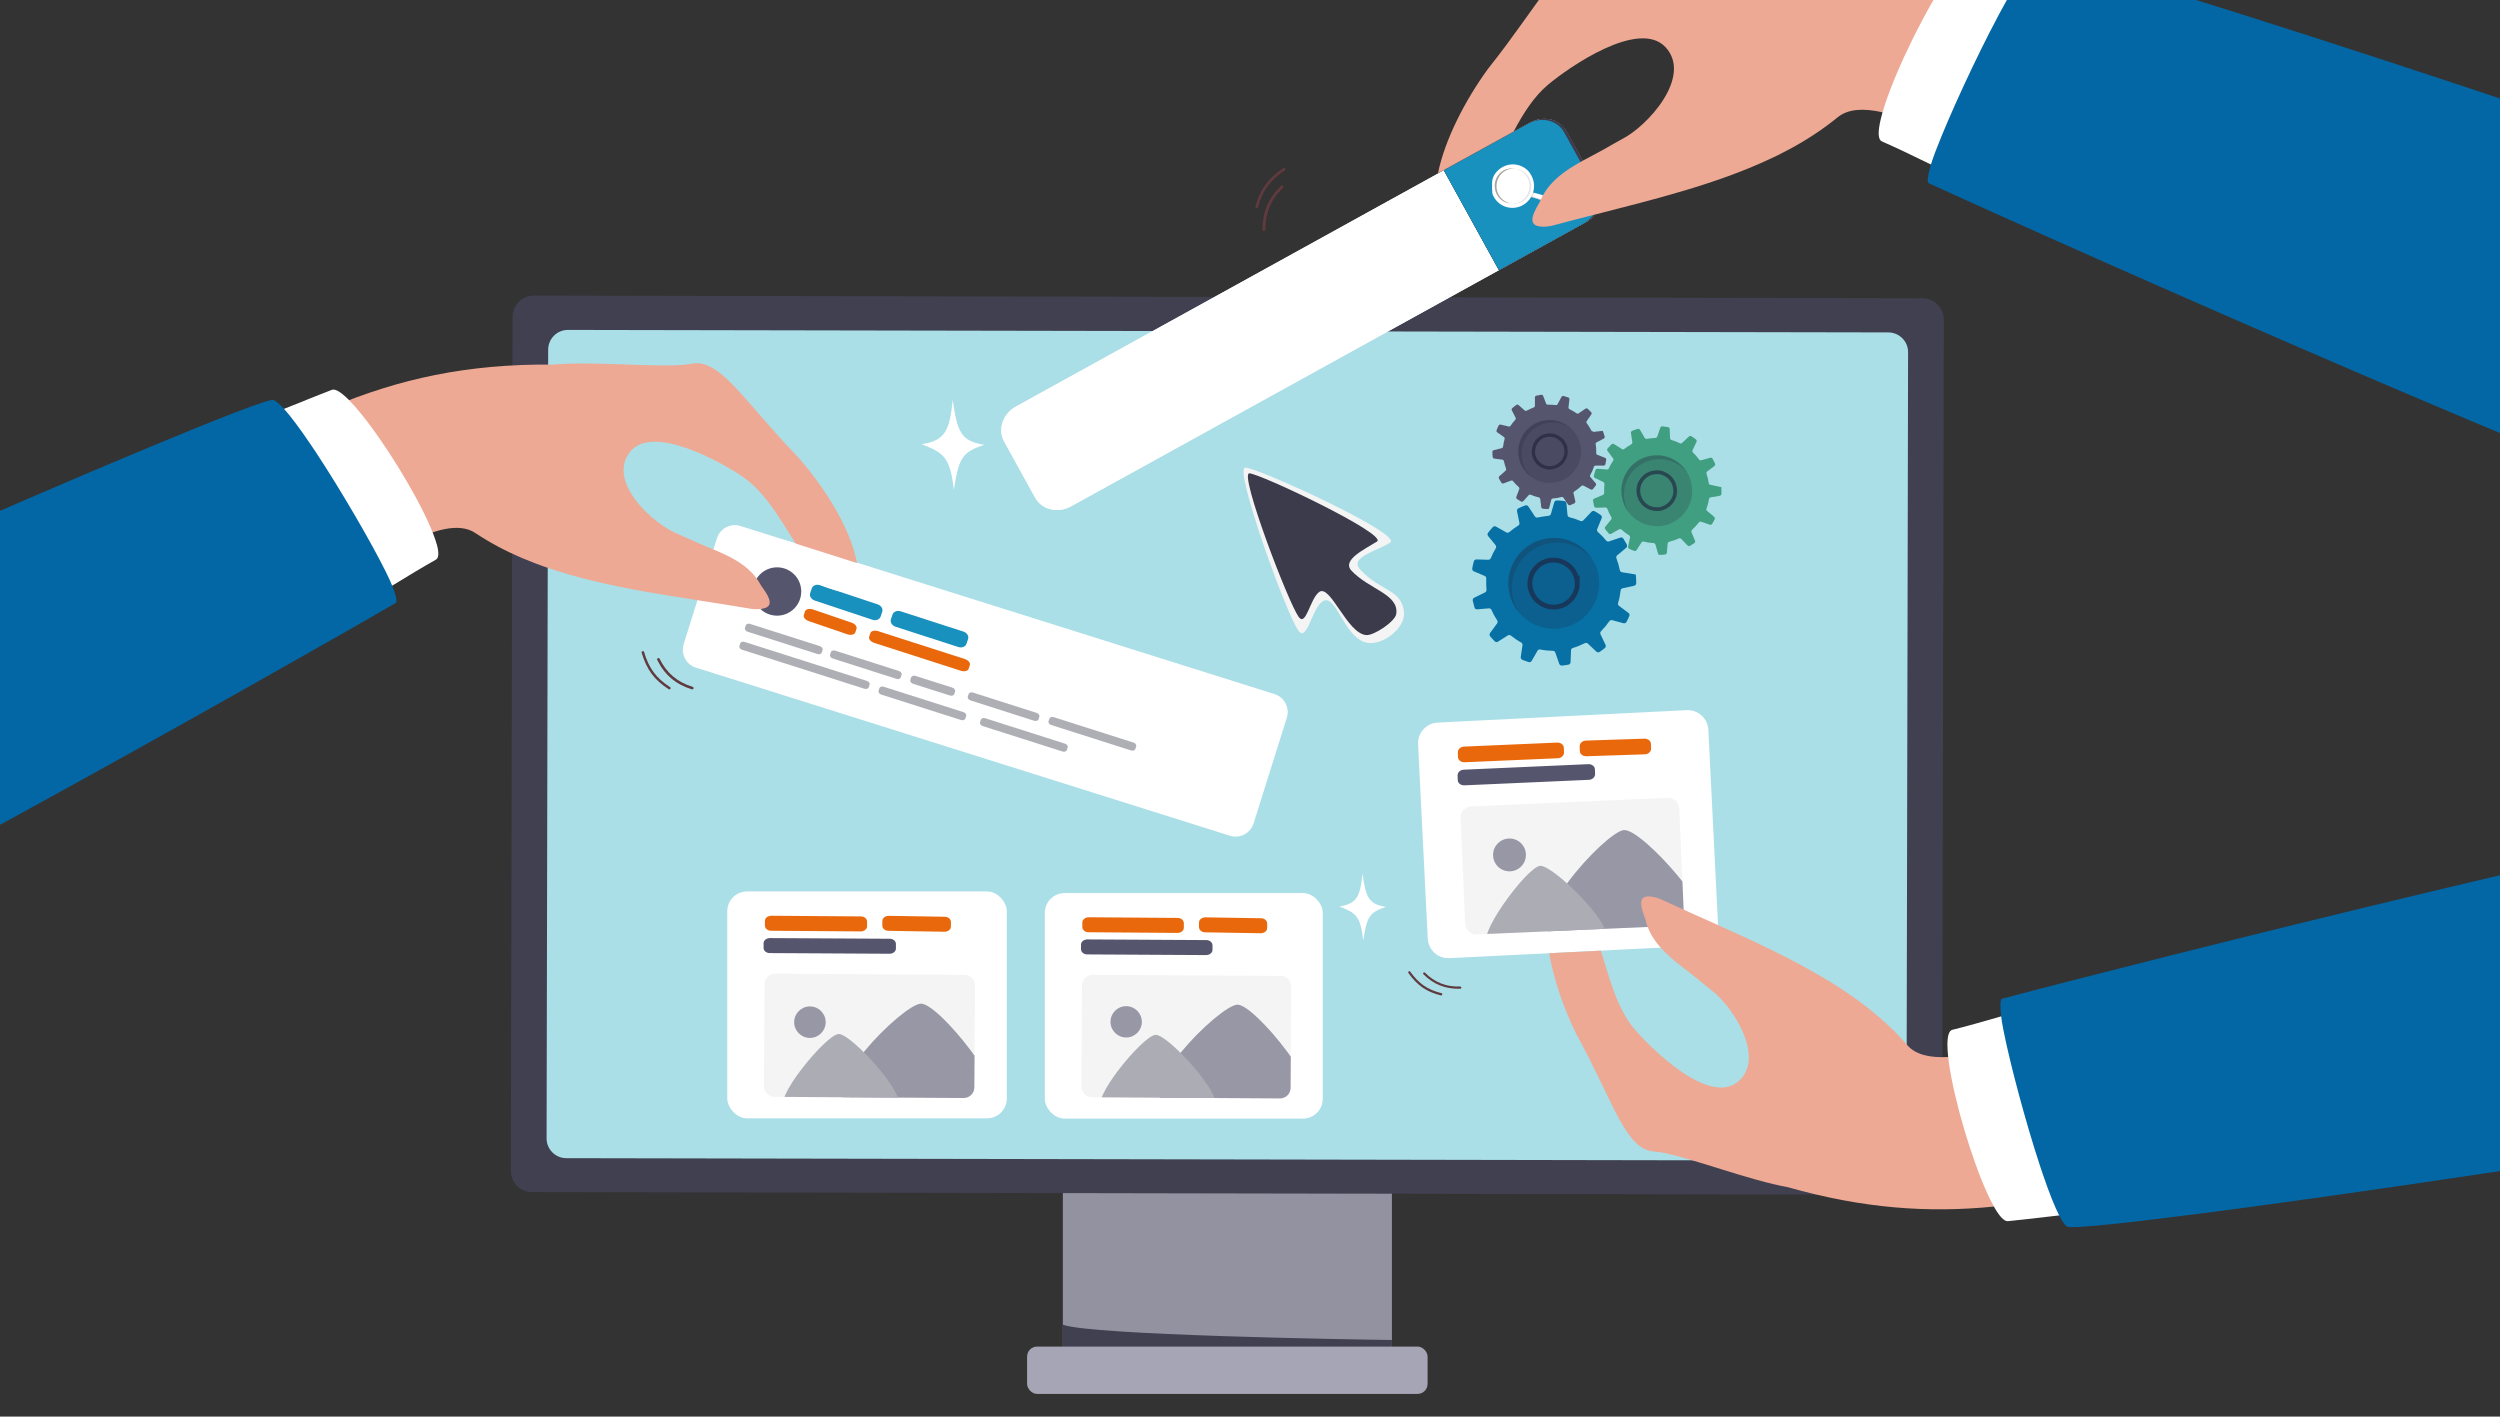 <?xml version="1.0" encoding="UTF-8"?>
<svg id="Layer_1" xmlns="http://www.w3.org/2000/svg" xmlns:xlink="http://www.w3.org/1999/xlink" version="1.1" viewBox="0 0 3000 1699.9">
  <rect x="0" y="0" width="3000" height="1699.9" fill="#333333" stroke="none"/>
  <!-- Generator: Adobe Illustrator 29.1.0, SVG Export Plug-In . SVG Version: 2.1.0 Build 142)  -->
  <defs>
    <style>
      .st0, .st1, .st2, .st3 {
        fill: none;
      }

      .st4 {
        fill: #55556d;
      }

      .st5 {
        fill: #acacb5;
      }

      .st1 {
        stroke-width: 4.5px;
      }

      .st1, .st2, .st3 {
        opacity: .6;
        stroke: #1f1f39;
        stroke-miterlimit: 10;
      }

      .st1, .st2, .st3, .st6, .st7, .st8, .st9, .st10 {
        isolation: isolate;
      }

      .st2 {
        stroke-width: 4px;
      }

      .st3 {
        stroke-width: 5.8px;
      }

      .st11 {
        fill: #f4c83d;
      }

      .st11, .st12, .st13 {
        fill-opacity: 0;
      }

      .st6 {
        fill: #1f1f39;
      }

      .st6, .st7, .st9, .st10 {
        opacity: .2;
      }

      .st14 {
        fill: #20202d;
      }

      .st15 {
        fill: #404051;
      }

      .st16 {
        fill: #f4f4f4;
      }

      .st12 {
        fill: #0a0a0a;
      }

      .st17 {
        fill: #a5a5a5;
      }

      .st7 {
        fill: #0d0d1e;
      }

      .st18 {
        fill: #e5e5e5;
      }

      .st8 {
        fill: #5e5e6d;
        opacity: .5;
      }

      .st19 {
        clip-path: url(#clippath-1);
      }

      .st20 {
        clip-path: url(#clippath-3);
      }

      .st21 {
        clip-path: url(#clippath-2);
      }

      .st22 {
        fill: #1991bf;
      }

      .st23, .st13, .st10 {
        fill: #fff;
      }

      .st9 {
        fill: #d39333;
      }

      .st24 {
        fill: #a5a5b5;
      }

      .st25 {
        fill: #9797a5;
      }

      .st26 {
        fill: #0267a4;
      }

      .st27 {
        fill: #eda994;
      }

      .st28 {
        fill: #f2f2f2;
      }

      .st29 {
        fill: #603a3e;
      }

      .st30 {
        fill: #aadfe8;
      }

      .st31 {
        fill: #419f81;
      }

      .st32 {
        fill: #9292a0;
      }

      .st33 {
        fill: #3b3b4c;
      }

      .st34 {
        clip-path: url(#clippath);
      }

      .st35 {
        fill: #0771a5;
      }

      .st36 {
        fill: #e9680c;
      }
    </style>
    <clipPath id="clippath">
      <rect class="st0" y="-130.6" width="3000" height="2000"/>
    </clipPath>
    <clipPath id="clippath-1">
      <path class="st0" d="M1156.4,1317.6l-227-1.4c-7,0-12.7-5.8-12.7-12.8l.8-122.3c0-7,5.8-12.7,12.8-12.7l227,1.4c7,0,12.7,5.8,12.7,12.8l-.8,122.3c0,7-5.8,12.7-12.8,12.7h0Z"/>
    </clipPath>
    <clipPath id="clippath-2">
      <path class="st0" d="M1535.9,1318.1l-225.7-1.4c-7,0-12.6-5.8-12.6-12.8l.8-121.6c0-7,5.8-12.6,12.8-12.6l225.7,1.4c7,0,12.6,5.8,12.6,12.8l-.8,121.6c0,7-5.8,12.6-12.8,12.6Z"/>
    </clipPath>
    <clipPath id="clippath-3">
      <path class="st0" d="M2007.9,1111l-235.9,10.3c-7.3.3-13.5-5.4-13.8-12.7l-5.5-127.1c-.3-7.3,5.4-13.5,12.7-13.8l235.9-10.3c7.3-.3,13.5,5.4,13.8,12.7l5.5,127.1c.3,7.3-5.4,13.5-12.7,13.8Z"/>
    </clipPath>
  </defs>
  <g class="st34">
    <g>
      <rect class="st32" x="1275.4" y="1140.8" width="394.9" height="524.4"/>
      <path class="st15" d="M1670.3,1608.1v57.1h-394.9v-75.6c32.2,12.7,347.9,17.8,394.9,18.4h0Z"/>
      <rect class="st24" x="1232.5" y="1615.9" width="480.6" height="56.8" rx="12" ry="12"/>
      <path class="st15" d="M2332.6,383.4l-2.1,1024.9c0,14-11.4,25.4-25.5,25.4h-64.4l-12.4-.2-117.3-.2h-12.4l-1460.1-2.8c-14,0-25.4-11.4-25.4-25.5l2.1-1024.9c0-14,11.4-25.4,25.5-25.4l1666.5,3.2c14,0,25.4,11.4,25.4,25.5h.1Z"/>
      <path class="st30" d="M2264,1392.8l-1584.4-3c-13.1,0-23.8-10.7-23.7-23.8l1.9-946.4c0-13.1,10.7-23.8,23.8-23.7l1584.4,3c13.1,0,23.8,10.7,23.7,23.8l-1.9,946.4c0,13.1-10.7,23.8-23.8,23.7h0Z"/>
      <path class="st29" d="M832.2,825.2c0-.5-.5-.9-1-1-18.4-5.6-31.4-16.7-39.7-33.7-.4-.8-1.3-1.1-2.1-.7-.8.4-1.1,1.3-.7,2.1,8.7,17.9,22.3,29.4,41.6,35.3.8.2,1.7-.2,1.9-1v-.9h0Z"/>
      <path class="st29" d="M804.6,825.3c0-.3-.3-.6-.6-.8-8.5-5.5-14.8-11.2-19.8-18-4.8-6.6-8.4-14.2-11.3-24.1h0c-.2-.8-1.1-1.3-1.9-1-.8.2-1.3,1.1-1,1.9,5.9,20.1,15.3,32.8,32.4,43.7.7.5,1.7.3,2.1-.5.3-.4.3-.9.2-1.3h-.1Z"/>
      <path class="st29" d="M1517.7,276.9c.4-.3.7-.8.7-1.3,0-20.2,6.8-36.6,21.2-50.2.6-.6.7-1.6,0-2.3-.6-.6-1.6-.7-2.3,0-15.1,14.3-22.4,31.5-22.3,52.6,0,.9.7,1.6,1.6,1.6s.6-.1.9-.3h.2Z"/>
      <path class="st29" d="M1509,249.4c.3-.2.5-.5.6-.9,2.8-10.2,6.5-18.3,11.8-25.4,5.1-6.9,11.6-12.9,20.5-18.8h0c.7-.5.9-1.5.4-2.2s-1.5-.9-2.2-.4c-18.2,12.2-28,25.5-33.6,46-.2.9.3,1.7,1.1,2,.5.1,1,0,1.3-.2h0Z"/>
      <rect class="st23" x="872.7" y="1069.7" width="335.5" height="272.3" rx="23.9" ry="23.9"/>
      <g>
        <path class="st16" d="M1156.4,1317.6l-227-1.4c-7,0-12.7-5.8-12.7-12.8l.8-122.3c0-7,5.8-12.7,12.8-12.7l227,1.4c7,0,12.7,5.8,12.7,12.8l-.8,122.3c0,7-5.8,12.7-12.8,12.7h0Z"/>
        <g class="st19">
          <g>
            <path class="st25" d="M1023.5,1327.3c-49-13.7,59.7-122,81.5-122.9,21.7-.9,109.6,110.6,86.7,122.4s-156.3,3.8-168.2.5h0Z"/>
            <path class="st5" d="M943.3,1328.4c-19.3-4.7,47.6-86.9,63-87.6s85.9,77.7,69.7,86.1c-16.3,8.4-124.2,3.6-132.7,1.5Z"/>
            <circle class="st25" cx="971.9" cy="1226.6" r="18.9"/>
          </g>
        </g>
      </g>
      <path class="st36" d="M1066.5,1099l67.2,1.1c4.2,0,7.5,2.9,7.4,6.3v5.5c0,3.5-3.5,6.2-7.7,6.2l-67.2-1.1c-4.2,0-7.5-2.9-7.4-6.3v-5.5c0-3.5,3.5-6.2,7.7-6.2Z"/>
      <path class="st4" d="M1075.1,1132.8v5.5c0,3.5-3.5,6.2-7.7,6.2l-143.7-.8c-4.2,0-7.5-2.9-7.4-6.3v-5.5c0-3.5,3.5-6.2,7.7-6.2l143.7.8c4.2,0,7.5,2.9,7.4,6.3Z"/>
      <path class="st36" d="M1040.5,1106v5.5c0,3.5-3.5,6.2-7.7,6.2l-107.5-.8c-4.2,0-7.5-2.9-7.4-6.3v-5.5c0-3.5,3.5-6.2,7.7-6.2l107.5.8c4.2,0,7.5,2.9,7.4,6.3h0Z"/>
      <rect class="st23" x="1253.8" y="1071.7" width="333.5" height="270.6" rx="23.7" ry="23.7"/>
      <g>
        <path class="st16" d="M1535.9,1318.1l-225.7-1.4c-7,0-12.6-5.8-12.6-12.8l.8-121.6c0-7,5.8-12.6,12.8-12.6l225.7,1.4c7,0,12.6,5.8,12.6,12.8l-.8,121.6c0,7-5.8,12.6-12.8,12.6Z"/>
        <g class="st21">
          <g>
            <path class="st25" d="M1403.7,1327.8c-48.7-13.6,59.4-121.2,81-122.2,21.6-.9,108.9,110,86.2,121.7-22.7,11.7-155.3,3.8-167.2.5Z"/>
            <path class="st5" d="M1324,1328.8c-19.1-4.7,47.3-86.4,62.7-87,15.3-.7,85.4,77.2,69.2,85.6-16.2,8.3-123.4,3.6-131.9,1.5h0Z"/>
            <circle class="st25" cx="1351.4" cy="1226.2" r="18.8"/>
          </g>
        </g>
      </g>
      <path class="st36" d="M1446.4,1100.8l66.8,1.1c4.1,0,7.4,2.8,7.4,6.3v5.5c0,3.4-3.5,6.2-7.6,6.2l-66.8-1.1c-4.1,0-7.4-2.8-7.4-6.3v-5.5c0-3.4,3.5-6.2,7.6-6.2Z"/>
      <path class="st4" d="M1455,1134.4v5.5c0,3.4-3.5,6.2-7.6,6.2l-142.8-.8c-4.1,0-7.4-2.8-7.4-6.3v-5.5c0-3.4,3.5-6.2,7.6-6.2l142.8.8c4.1,0,7.4,2.8,7.4,6.3Z"/>
      <path class="st36" d="M1420.6,1107.8v5.5c0,3.4-3.5,6.2-7.6,6.2l-106.8-.8c-4.1,0-7.4-2.8-7.4-6.3v-5.5c0-3.4,3.5-6.2,7.6-6.2l106.8.8c4.1,0,7.4,2.8,7.4,6.3Z"/>
      <path class="st16" d="M1668.2,651.1c-15.7,10.1-49.8,17.5-35.8,32.6,24.4,26.3,49.8,23,52.4,51.2,1.8,19.4-28,42.3-47.5,35.6-25.6-8.8-34.8-60-50.6-48.6-12.7,9.2-18.4,49-28.6,34.9-14.9-20.6-77.8-195.5-63.8-195.7,14-.3,189.6,79.9,173.9,90Z"/>
      <path class="st33" d="M1652.2,649.9c-13.4,8.7-42.5,21.9-30.5,34.8,20.9,22.6,57.3,28.1,53.8,52.1-1.3,9-26.7,26-36,25.3-23.1-1.8-43-61.5-56.5-51.7-10.9,7.9-15.8,42-24.5,30-12.8-17.6-71.5-172.1-59.4-172.4,12-.2,166.7,73.2,153.3,81.9h-.2Z"/>
      <path class="st23" d="M1476,1002.9l-640.8-201.7c-11.9-3.7-18.5-16.4-14.8-28.3l39.9-126.9c3.7-11.9,16.4-18.5,28.3-14.8l640.8,201.7c11.9,3.7,18.5,16.4,14.8,28.3l-39.9,126.9c-3.7,11.9-16.4,18.5-28.3,14.8Z"/>
      <path class="st8" d="M900.2,748.7l83.7,26.7c2.3.7,3.8,2.8,3.2,4.6l-.9,2.9c-.6,1.8-2.9,2.7-5.3,1.9l-83.7-26.7c-2.3-.7-3.8-2.8-3.2-4.6l.9-2.9c.6-1.8,2.9-2.7,5.3-1.9Z"/>
      <path class="st8" d="M1002.3,780.8l76.4,24.4c2.3.7,3.8,2.8,3.2,4.6l-.9,2.9c-.6,1.8-2.9,2.7-5.3,1.9l-76.4-24.4c-2.3-.7-3.8-2.8-3.2-4.6l.9-2.9c.6-1.8,2.9-2.7,5.3-1.9h0Z"/>
      <path class="st8" d="M1167.6,831.1l76.4,24.4c2.3.7,3.8,2.8,3.2,4.6l-.9,2.9c-.6,1.8-2.9,2.7-5.3,1.9l-76.4-24.4c-2.3-.7-3.8-2.8-3.2-4.6l.9-2.9c.6-1.8,2.9-2.7,5.3-1.9Z"/>
      <path class="st8" d="M1146.1,829.8l-.9,2.9c-.6,1.8-2.9,2.7-5.3,1.9l-44.3-14.1c-2.3-.7-3.8-2.8-3.2-4.6l.9-2.9c.6-1.8,2.9-2.7,5.3-1.9l44.3,14.1c2.3.7,3.8,2.8,3.2,4.6Z"/>
      <path class="st8" d="M893.5,770.3l146.8,46.8c2.3.7,3.8,2.8,3.2,4.6l-.9,2.9c-.6,1.8-2.9,2.7-5.3,1.9l-146.8-46.8c-2.3-.7-3.8-2.8-3.2-4.6l.9-2.9c.6-1.8,2.9-2.7,5.3-1.9h0Z"/>
      <path class="st8" d="M1159.4,859.2l-.9,2.9c-.6,1.8-2.9,2.7-5.3,1.9l-95.7-30.5c-2.3-.7-3.8-2.8-3.2-4.6l.9-2.9c.6-1.8,2.9-2.7,5.3-1.9l95.7,30.5c2.3.7,3.8,2.8,3.2,4.6Z"/>
      <path class="st8" d="M1363.4,895.7l-.9,2.9c-.6,1.8-2.9,2.7-5.3,1.9l-95.7-30.5c-2.3-.7-3.8-2.8-3.2-4.6l.9-2.9c.6-1.8,2.9-2.7,5.3-1.9l95.7,30.5c2.3.7,3.8,2.8,3.2,4.6Z"/>
      <path class="st8" d="M1281.2,897l-.9,2.9c-.6,1.8-2.9,2.7-5.3,1.9l-95.7-30.5c-2.3-.7-3.8-2.8-3.2-4.6l.9-2.9c.6-1.8,2.9-2.7,5.3-1.9l95.7,30.5c2.3.7,3.8,2.8,3.2,4.6Z"/>
      <path class="st36" d="M975.4,731.3l46.3,15.8c4.3,1.4,7,4.7,6.1,7.4l-1.4,4.3c-.9,2.7-5.1,3.8-9.4,2.4l-46.3-15.8c-4.3-1.4-7-4.7-6.1-7.4l1.4-4.3c.9-2.7,5.1-3.8,9.4-2.4h0Z"/>
      <path class="st36" d="M1163.8,798.2l-1.4,4.3c-.9,2.7-5.1,3.8-9.4,2.4l-103.9-33.4c-4.3-1.4-7-4.7-6.1-7.4l1.4-4.3c.9-2.7,5.1-3.8,9.4-2.4l103.9,33.4c4.3,1.4,7,4.7,6.1,7.4Z"/>
      <path class="st22" d="M984,702.2l69.1,23c4.3,1.4,6.8,5.4,5.6,8.9l-1.9,5.7c-1.2,3.6-5.6,5.3-9.9,3.9l-69.1-23c-4.3-1.4-6.8-5.4-5.6-8.9l1.9-5.7c1.2-3.6,5.6-5.3,9.9-3.9Z"/>
      <path class="st22" d="M1161.7,766.8l-1.9,5.7c-1.2,3.6-5.6,5.3-9.9,3.9l-75.2-24.3c-4.3-1.4-6.8-5.4-5.6-8.9l1.9-5.7c1.2-3.6,5.6-5.3,9.9-3.9l75.2,24.3c4.3,1.4,6.8,5.4,5.6,8.9Z"/>
      <circle class="st4" cx="932.5" cy="709.8" r="29"/>
      <path class="st27" d="M1029.2,681.4c-59.1,50.8-76.8-67.3-137.8-109.2-25.4-17.4-108.9-64.5-135.7-29.5-27.6,35.9,28.8,87.1,59.1,98.7h0c2.7,1.2,5.4,2.4,8.1,3.6h0c1.4.6,2.7,1.2,4.1,1.8h0c31.5,15.1,69.4,23.4,86.5,56.2,5.9,8.2,17.8,23.7,3,27.1-3.9,1.2-8.8,1.1-13.9.7-84.3-14.5-173.8-23.8-251.7-51.6-3.2-1.1-6.3-2.3-9.4-3.5-20.3-7.7-39.6-16.8-57.8-27.7-4.7-2.8-9.3-5.7-13.8-8.7-37.8-24.5-121.6,31.8-198.8,95.1-5.7,4.6-11.3,9.3-16.9,14-55.6,46.8-105.7,94.3-129.7,113.7l-93.2-229.1c103.8-61.3,185-110.5,265.7-144.1,81.7-34.1,162.9-52.4,266.8-51.4,46.1-4.2,118.8,3.2,154.8.4,4.2-.3,7.9-.8,11-1.4,34.5-6.8,61.5,43.1,127.6,111.6,35.1,39.6,67.2,92.9,72,133.3h0Z"/>
      <path class="st12" d="M641.5,675.9c-20.3-7.7-39.6-16.8-57.8-27.7-4.9-3.3-9.6-6.2-13.8-8.7-38.8-23-121.7,32-198.8,95.1-5.7,4.6-11.3,9.3-16.9,14l-18.9-48.7s174.4-71.9,211.2-72.3c26.2-.2,62.5,22.5,95,48.4h0Z"/>
      <path class="st23" d="M524,652.6c2.8,10,2.8,16.9-.9,19-14.5,8.1-32.3,18.8-52.5,31.2-58.2,35.8-135.8,85.9-208.6,131.1-39.3,24.4-77.2,47.3-110,65.8-2.4,1.4-4.8,2.7-7.1,4-30.3,16.9-55.8,29.5-73.3,35.4-50.5,17-94-101.5-104-193.8-5.3-48.8-1.3-90.2,15.9-100.7,32.9-20.1,193.4-87.2,305.2-132.8,19-7.8,36.6-14.9,52-21.1,30.9-12.4,52.4-21,57.6-22.9,4-1.5,10.7,2.7,19,10.8h.1c2.4,2.4,4.9,5.1,7.5,8,3.3,3.7,6.8,7.9,10.4,12.4,1.9,2.3,3.8,4.8,5.7,7.3,31.5,41.3,69.3,105.6,81.2,140.8.7,2,1.2,3.8,1.7,5.6h0Z"/>
      <path class="st12" d="M524,652.6c2.8,10,2.8,16.9-.9,19-14.5,8.1-32.3,18.8-52.5,31.2-58.2,35.8-135.8,85.9-208.6,131.1-3.5-18-.4-53.4-.4-53.4l168.1-93.1s65.8-31.6,92.4-40.4c.7,2,1.2,3.8,1.7,5.6h.2Z"/>
      <path class="st26" d="M475.1,723.4c-143.4,83.5-786.7,445.6-864.9,464.2-17.2,4.1-37.6-5.7-58-24.1-47.4-42.6-94.9-131.4-102.3-201-2.6-24.7-40.2-57.5-37.9-76.1,2.6-21.1,897-413.8,916.3-406.4,3,1.2,7.2,4.8,12.3,10.4,4,4.4,8.6,10,13.5,16.6,5.8,7.7,12.1,16.6,18.7,26.4,1.8,2.7,3.7,5.5,5.6,8.3,31,46.9,66.9,108.9,84.3,143.9.6,1.3,1.2,2.5,1.8,3.7,2.5,5.2,4.6,9.7,6,13.3,2.4,5.8,7.2,19.1,4.5,20.7h.1Z"/>
      <path class="st12" d="M475.1,723.4c-143.4,83.5-786.7,445.6-864.9,464.2-17.2,4.1-37.6-5.7-58-24.1,225.9-116.9,848.7-439.5,895.4-465.3,6.7-3.7,12.4-6.6,17-8.8,2.5,5.2,4.6,9.7,6,13.3,2.4,5.8,7.2,19.1,4.5,20.7Z"/>
      <path class="st23" d="M1046.3,681.6c-16.7-5.7-104.2-33.3-104.2-33.3l21.2,44.1s51.6,26.5,61.8,16.1c10.2-10.4,21.3-26.9,21.3-26.9h-.1Z"/>
      <path class="st28" d="M1879.5,157.4l37.3,67.6c7.9,14.4,1.6,33.2-14.3,41.9l-617.2,340.7c-15.8,8.7-35.1,4.1-43.1-10.3l-37.3-67.6c-7.9-14.4-1.6-33.2,14.3-41.9l617.2-340.7c15.8-8.7,35.1-4.1,43.1,10.3h0Z"/>
      <path class="st23" d="M1879.5,157.4l37.3,67.6c7.9,14.4,1.6,33.2-14.3,41.9l-617.2,340.7c-15.8,8.7-35.1,4.1-43.1-10.3l-37.3-67.6c-7.9-14.4-1.6-33.2,14.3-41.9l617.2-340.7c15.8-8.7,35.1-4.1,43.1,10.3h0Z"/>
      <path class="st14" d="M1879.5,157.4l37.3,67.6c7.9,14.4,1.6,33.2-14.3,41.9l-103.8,57.2-66.1-119.8,103.8-57.2c15.8-8.7,35.1-4.1,43.1,10.3Z"/>
      <path class="st33" d="M1879.8,157.2l37.3,67.6c7.9,14.4,1.5,33.2-14.3,42l-104.1,57.4-66.1-119.8,104.1-57.4c15.9-8.8,35.2-4.2,43.1,10.3h0Z"/>
      <path class="st22" d="M1877,158.8l37.3,67.6c7.9,14.4,1.8,33.1-13.7,41.6l-101.9,56.2-66.1-119.8,101.9-56.2c15.5-8.6,34.6-3.8,42.5,10.6h0Z"/>
      <path class="st23" d="M1892.7,250.2c.3,1.5-.4,3-3.4,3.4h-.2c-6.5.2-40.3-14.4-50.3-16.7-.4,0-.7-.2-1-.2s-.6-.1-.8-.2h-.2c-.4,0-.7-.6-.8-1.3h0c0-.7,0-1.6.2-2.4.4-1.3,1-2.3,1.9-2.2h0c.3,0,1.2.3,2.4.6,12.5,3,47.1,15.3,49.5,15.9.9.3,2.1,1.6,2.4,3h.3Z"/>
      <path class="st7" d="M1892.7,250.2c.3,1.5-.4,3-3.4,3.4h-.2c-6.5.2-40.3-14.4-50.3-16.7-.8-.2-1.4-.3-1.7-.4h-.2c-.4,0-.7-.6-.8-1.3,9.2,2.1,46.3,16.8,56.6,15.1h0Z"/>
      <path class="st7" d="M1840.8,231.2c-.7,1.3-1.8,4.1-2.9,5.4-.3,0-.6-.1-.8-.2h-.2c-.4,0-.7-.6-.8-1.3l1.9-4.2.3-.3c.3,0,1.2.3,2.4.6h0Z"/>
      <path class="st23" d="M1836.3,208.1c-8.2-11.7-24.4-14.3-36-5.9-1.6,1.2-3,2.5-4.3,3.9-.5.5-.9,1.1-1.4,1.7,0,.2-.3.4-.4.6,0,0,0,.2-.2.3-.2.2-.3.5-.5.7,0,.2-.2.3-.3.5-.2.3-.3.6-.5.8v.2h0c0,.2-.2.4-.3.6h0c0,.3-.3.5-.4.8,0,.2-.2.4-.3.6v.3c-.3.7-.6,1.4-.8,2.2v.3h0v.8c0,.2,0,.5-.2.7,0,.3,0,.5-.2.8v1.9h0v2.3h0v2.7h0v.8h0v.9c0,.5,0,1,.2,1.5v1.4h0v.3h0v1.3c0,.2,0,.4.2.6v.3h0v.4h0c0,.2,0,.3.2.5q0,0,0,0c0-.2,0,0,0,.1s0,.3.2.4v.2c0,.2.2.5.3.7.7,1.5,1.5,2.9,2.4,4.3.7,1,1.5,1.9,2.3,2.8,8.7,9.3,23.1,10.8,33.7,3.1,1.7-1.3,3.3-2.7,4.6-4.3,1-1.1,1.8-2.3,2.5-3.5,0-.1,0-.2.2-.3h0c.2-.3.4-.6.5-.9.8-1.5,1.4-3,1.9-4.6,2.3-7.5,1.2-16-3.6-22.8h.2Z"/>
      <path class="st23" d="M1830.9,237.3c0,.1-.2.2-.3.4,0,.1-.2.2-.3.4l-.2.2c0,.1-.3.3-.4.4h0l-.2.2s-.2.1-.2.2c0,0-.2.2-.3.3-.2.2-.4.3-.6.5s-.4.3-.6.5c-.2.1-.4.3-.5.4-.7.5-1.4.9-2.1,1.3,0,0-.2,0-.3.1h0s-.3.2-.4.2h-.2s-.2,0-.2.1h0c-.2,0-.4.2-.5.2-.2,0-.4.2-.6.2-.4.1-.8.3-1.2.4-.2,0-.4.1-.6.2-.3,0-.5.1-.8.2-.3,0-.5.1-.8.1s-.5,0-.8.1h-5.4c-.2,0-.5,0-.7-.1-.3,0-.6-.1-.8-.2h-.6c-.3,0-.6-.1-.9-.2h0c-.4-.1-.9-.3-1.3-.4-.2,0-.4-.1-.6-.2-.2,0-.5-.2-.7-.3,0,0-.2,0-.3-.1-.2,0-.4-.2-.6-.3-.4-.2-.9-.4-1.3-.7h-.2c-.2-.2-.4-.3-.6-.4h0c-.2-.1-.4-.3-.6-.4h0c-.2-.2-.4-.3-.6-.5s-.4-.3-.6-.5-.4-.3-.6-.5-.5-.4-.7-.6-.3-.2-.4-.4h0s-.2-.2-.3-.3c0-.2-.3-.3-.4-.5,0-.1-.2-.3-.3-.4l-.2-.2h0c0-.2-.3-.3-.4-.5-.2-.2-.3-.4-.5-.7h0c-.5-.7-1-1.5-1.4-2.2,0-.1,0-.2-.2-.3v-.4c0-.1,0-.3-.2-.4,0-.1,0-.2-.2-.4,0-.1,0-.2-.2-.4v-.3c0-.1,0-.3-.2-.4v-.4c0-.2,0-.3-.2-.5,0-.3-.2-.5-.2-.8s-.2-.6-.2-.8c0-.3,0-.5-.2-.8v-1.8q0-.1,0,0v-1.7h0v-5.8c0-.2,0-.5.2-.7v-.6h0v-.8c0-.4.3-.8.4-1.1h0c0-.2.2-.4.2-.6s0-.3.2-.4c0-.2.2-.4.3-.7,0-.2.2-.4.3-.5.2-.4.4-.7.6-1.1v-.2c.4-.6.8-1.2,1.3-1.7,0,0,0-.2.2-.2.5-.5.9-1.1,1.5-1.6l.2-.2s.2-.1.2-.2l.2-.2h0c0-.1.2-.2.4-.3.4-.3.8-.6,1.2-.9h0c.2-.1.4-.3.5-.4,0,0,.3-.2.4-.3h.2c.2-.1.3-.3.5-.4.2-.1.4-.2.6-.3h0c.2,0,.3-.2.5-.2s.3-.2.5-.2.4-.2.6-.3c.2,0,.3-.1.5-.2.3-.1.5-.2.8-.3,0,0,.2,0,.3-.1.2,0,.3-.1.5-.1s.4-.1.7-.2c.3,0,.6-.2.9-.2s.7-.1,1-.2c.3,0,.5,0,.8-.1h5.7c.2,0,.4,0,.6.1h.9c.2,0,.4,0,.5.1.2,0,.3,0,.5.1,0,0,.3,0,.4.1,0,0,.2,0,.4.1.2,0,.3.1.5.2,0,0,.2,0,.3.1,0,0,.3.1.4.2,0,0,.3.1.4.2.4.2.8.4,1.2.6,0,0,.2.1.3.2h0s.3.1.4.2c.2.1.4.2.6.4.2,0,.3.2.5.3h0s.3.2.4.3c0,0,.2.1.3.2l.2.2c0,.1.3.2.4.3h0c0,.1.3.2.4.3,0,0,.2.1.3.2,0,.1.3.2.4.4,0,.1.3.3.4.4,0,0,.2.1.2.2s.2.2.3.3c.3.3.6.7,1,1.1,0,.1.2.2.3.4.3.3.5.6.7,1,.6.8,1.1,1.7,1.6,2.6,0,.2.2.4.3.6,0,.2.2.4.2.5v1.2c0,.2.2.4.2.6v.2c0,.3.2.5.2.8s0,.4.2.6v.6c0,.4.2.7.3,1.1h0v2.6h0v4.3c0,.3,0,.7-.2,1v1.3c0,.2,0,.4-.2.5v.4c0,.3-.2.6-.3.9,0,.1,0,.3-.2.4v.6c0,.1,0,.2-.2.3v.2c0,.1,0,.2-.2.3,0,.1,0,.2-.2.3,0,.2-.2.3-.3.5-.2.3-.4.7-.6,1,0,.1,0,.2-.2.3v.2c0,.2-.2.3-.3.5,0,.1-.2.3-.3.4,0,.2-.3.4-.4.5s-.2.3-.4.4c0,.2-.3.3-.4.4l.9.4h-.2Z"/>
      <path class="st10" d="M1796.1,206.2c1,2,1.9,4.2,2.7,6.5h0v.2h0c0,.1,0,.3-.2.4h0v.2h0c0,.2,0,.3-.2.4v.2c0,.1,0,.3-.2.4h0v.4h0v.5h0v.6h0v.2c0,.2,0,.4-.2.6h0v.7c0,.2,0,.4-.2.6v.6h0v.7h0v.3h0v.7h0v.2h0v.4h0v.7h0v.8h0v.8h0v1.5h0v.8h0v.9h0v1.2h0v.9h0v.2h0v.4c-1.2,1.5-2.8,2.9-4.8,4.2-4-8.8-2.8-19.1,2.9-26.7.4-.6.9-1.1,1.4-1.7l-1.1,1.2h-.1Z"/>
      <path class="st11" d="M1831.5,210.8c5.9,8.4,5,19.7-1.7,26.9-.6.7-1.3,1.3-2,1.9l-3.6,1.5-.6.9h.3c-3.7,1.8-7.7,2.5-11.5,2,.4,0,.9.2,1.3.2-1.6,0-3.2-.3-4.7-.7-3.2-.9-6.3-2.6-8.8-5h0c-.9-.9-1.8-1.9-2.6-3-1.1-1.6-2-3.3-2.6-5v-.4h0v-.2h0v-.9h0v-.2h0v-1.3h0v-1.1h0v-.9h0v-2.9h0v-1h0v-.7h0v-.5h0v-.3h0v-.7h0v-.4h0v-.7h0v-.7c0-.2,0-.4.2-.6v-.6h0c0-.3,0-.5.2-.7h0v-.2h0v-.7h0v-.4h0v-.4h0c0-.2,0-.4.2-.5v-.2c0-.1,0-.2.2-.4h0v-.2h0c0-.1,0-.3.2-.4h0v-.2h0c0-.3.3-.5.4-.7v.2c0,.1-.2.2-.2.3v.2c-2.4,3.7-3.6,8.1-3.4,12.5h0c.2,4,1.4,8,3.9,11.4,3.4,4.8,8.4,7.7,13.7,8.6.3,0,.5,0,.8.1-2.3-.5-4.5-1.4-6.5-2.6h0c-2.1-1.3-4-3.1-5.6-5.2,0-.1-.2-.3-.3-.4-6.7-9.5-4.5-22.7,4.8-29.4,4.3-3.2,9.5-4.4,14.4-3.8-3.3-.7-6.9-.6-10.2.4,3.7-1.1,7.6-1.1,11.2-.2h-.7c3.5.8,6.9,2.5,9.6,5.1,1,.9,1.9,2,2.7,3.2l.8-1h0Z"/>
      <path class="st9" d="M1829.7,237.7c-.6.7-1.3,1.3-1.9,1.8-.4.3-.7.6-1.1.8-.9.6-1.8,1.2-2.7,1.7-3.3,1.7-6.8,2.4-10.3,2.3-.4,0-.9-.2-1.3-.2,3.9.5,7.9-.2,11.5-2s2-1.1,2.9-1.8c.3-.2.6-.5.9-.7.7-.6,1.4-1.2,2-1.9h0Z"/>
      <path class="st9" d="M1818.8,202.4c-4.9-.6-10.1.6-14.4,3.8-9.3,6.8-11.4,20-4.8,29.4,3.1,4.4,7.6,7.3,12.5,8.3-5.6-.7-11-3.6-14.5-8.7-5.4-7.6-5-17.6,0-24.8l.2-.2c1.2-1.7,2.7-3.2,4.5-4.4,1.7-1.2,3.5-2.2,5.3-2.8h.6c3.5-1.1,7.1-1.2,10.5-.5h.1Z"/>
      <path class="st9" d="M1828.7,207.6c-2.8-2.6-6.1-4.3-9.6-5.1h.7c3.3.9,6.4,2.6,8.9,5h0Z"/>
      <path class="st17" d="M1818.8,202.4c-4.9-.6-10.1.6-14.4,3.8-9.3,6.8-11.4,20-4.8,29.4,3.1,4.4,7.8,7.4,12.7,8.5-5.8-.4-11.2-3.6-14.7-8.6-5.4-7.6-5.1-17.8,0-25l.2-.2c1.2-1.7,2.7-3.2,4.5-4.5,1.7-1.2,3.5-2.2,5.3-2.8h.6c3.5-1.1,7.1-1.2,10.5-.5h.1Z"/>
      <path class="st18" d="M1833.6,211.2c5.8,8.2,5,19.3-1.5,26.5-1,1.1-2,2.1-3.2,2.9-.4.3-.8.6-1.2.8-4.3,2.7-9.2,3.6-13.9,2.9-.4,0-.9-.2-1.3-.2,3.9.5,7.9-.2,11.5-2s2-1.1,2.9-1.8c.3-.2.6-.5.9-.7.7-.6,1.4-1.2,2-1.9,6.7-7.2,7.7-18.5,1.8-26.8-.8-1.2-1.8-2.3-2.8-3.2-2.8-2.6-6.1-4.3-9.6-5.1h.7c5.4.8,10.4,3.8,13.8,8.6h-.1Z"/>
      <path class="st13" d="M1832.4,211c4.8,6.9,5,15.6,1.2,22.5-1.1,2.1-2.6,4-4.5,5.6,0,0-.2.2-.3.3-.2.2-.4.3-.6.5s-.4.3-.6.5c-2.2,1.6-4.5,2.7-6.9,3.3-8,2.1-16.8-.9-21.9-8.1h0c-.5-.7-1-1.5-1.4-2.2-2.3-4.3-3-9.1-2.2-13.6.3-1.6.7-3.2,1.3-4.7h0c1.3-3,3.2-5.8,5.8-8,.4-.3.8-.6,1.2-.9h0c.2-.1.4-.3.5-.4.4-.3.8-.5,1.2-.7s.4-.2.6-.3h0c.7-.4,1.3-.7,2-.9,4.6-1.9,9.7-1.9,14.3-.3,1.7.6,3.3,1.4,4.8,2.4,2,1.4,3.8,3.1,5.3,5.2v-.2h.2Z"/>
      <path class="st27" d="M2669.7,89.3l-62.7,209.2-11.5,38.3-1.4,4.7c-6.6-4.4-15.1-10.4-24.9-17.5-5.4-3.9-11.2-8.2-17.4-12.8-29.3-21.6-66.8-49.6-106.6-77-1.4-1-2.8-1.9-4.2-2.9-5-3.4-10-6.8-15.1-10.2-2.3-1.6-4.6-3.1-7-4.6-23.2-15.4-46.6-30.1-69.3-42.8h0c-6.6-3.7-13.2-7.3-19.6-10.6-25.8-13.4-50-23.5-70.9-28.3-22.6-5.2-41.2-4.2-53.6,5.7-4.5,3.7-9.1,7.2-13.7,10.6-18.2,13.4-37.8,25-58.5,35.2-3.2,1.6-6.4,3.1-9.7,4.6-64.3,30.1-137.9,48.2-210.1,66.7h-.2c-.5.1-1.1.3-1.6.4-16.7,4.3-33.3,8.5-49.7,13-5.3.9-10.5,1.5-14.8.6-16-2.1-5-19.8.5-29.1.4-.9.7-1.7,1.1-2.6,0-.3.3-.6.4-.9.8-1.7,1.6-3.3,2.5-4.9,10.1-18,26.8-29.6,44.9-39.7.8-.5,1.7-.9,2.5-1.4,0,0,.2-.1.3-.2,11.4-6.3,23.3-12.1,34.2-18.7h0c1.4-.8,2.8-1.5,4.1-2.3h0c2.8-1.5,5.5-3.1,8.2-4.6h0c30.9-15.3,85.5-75.3,52.7-110.6-32-34.3-115.8,24-140.9,45-17.3,14.5-30.2,35.2-41.3,56.2l-84,46.3-6.8,3.7c8.1-39.9,32.5-87.5,60-125.2,63.2-79.2,86.7-134.9,123.9-131.2,3.3.4,7.3.5,11.8.4,38.4-.7,114.8-15.9,164-16.1,100.1-10.5,182-2.2,263.7,20.4,8.1,2.2,16.1,4.6,24.2,7.1,15.5,4.8,31,10.1,46.7,15.8,74.6,27.3,153.4,65,249.5,110l.3.3h0Z"/>
      <path class="st12" d="M2133.3,186.3c20.7-10.3,40.3-21.9,58.5-35.2,4.9-4,9.5-7.6,13.7-10.7,38.8-28.3,132.2,21.6,220.3,80.7,6.5,4.3,12.9,8.7,19.3,13.1l15.1-53.6s-192.1-58.6-231.1-55.2c-27.8,2.4-64,30.2-95.8,60.9h0Z"/>
      <path class="st23" d="M2255.5,149.7c-2,10.9-1.3,18.2,2.8,20,16.2,7.1,36.2,16.6,58.8,27.7,65.3,32,152.6,77.3,234.4,117.9,44.1,21.9,86.6,42.4,123.3,58.6,2.7,1.2,5.3,2.4,7.9,3.5,33.8,14.8,62.1,25.6,81.2,30.1,55.2,12.9,89.3-117.1,90.6-216,.7-52.2-7.8-95.8-27-105.2-36.9-17.9-213.9-72.8-336.9-109.8-21-6.3-40.3-12.1-57.2-17.1-34-10.1-57.7-16.9-63.4-18.4-4.4-1.1-11.1,4-19,13.3h-.1c-2.3,2.8-4.7,5.9-7.2,9.2-3.2,4.3-6.4,9-9.8,14.2-1.8,2.7-3.5,5.5-5.3,8.3-29.2,47-62.8,118.9-71.8,157.4-.5,2.2-.9,4.2-1.3,6.1v.2Z"/>
      <path class="st12" d="M2255.5,149.7c-2,10.9-1.3,18.2,2.8,20,16.2,7.1,36.2,16.6,58.8,27.7,65.3,32,152.6,77.3,234.4,117.9,1.9-19.4-5-56.6-5-56.6l-187.6-81.7s-73-26.9-102.1-33.4c-.5,2.2-.9,4.2-1.3,6.1h0Z"/>
      <path class="st26" d="M2314.5,219.8c160.5,74,879,392.7,963.7,404.4,18.6,2.6,39.3-9.9,59.1-31.4,45.9-49.9,87.3-148.8,88.1-223.4.3-26.5,36.8-65,32.4-84.5-4.9-22.1-992.6-347.8-1012.3-337.9-3.1,1.6-7.2,5.9-12,12.3-3.8,5.1-8.1,11.5-12.6,19-5.4,8.7-11.2,18.8-17.2,29.9-1.7,3.1-3.4,6.2-5.1,9.4-28.2,52.8-59.9,122.2-74.8,161-.5,1.4-1.1,2.8-1.6,4.1-2.1,5.7-3.9,10.7-5.1,14.7-1.9,6.3-5.7,21-2.6,22.4h0Z"/>
      <path class="st12" d="M2314.5,219.8c160.5,74,879,392.7,963.7,404.4,18.6,2.6,39.3-9.9,59.1-31.4-251.3-101.1-944.1-379.9-996.1-402.5-7.5-3.3-13.8-5.8-18.9-7.6-2.1,5.7-3.9,10.7-5.1,14.7-1.9,6.3-5.7,21-2.6,22.4h-.1Z"/>
      <path class="st23" d="M2038.1,1134.9l-298.8,14.9c-13.7.7-25.3-9.9-26-23.5l-11.6-233.2c-.7-13.7,9.9-25.3,23.5-26l298.8-14.9c13.7-.7,25.3,9.9,26,23.5l11.6,233.2c.7,13.7-9.9,25.3-23.5,26h0Z"/>
      <g>
        <path class="st16" d="M2007.9,1111l-235.9,10.3c-7.3.3-13.5-5.4-13.8-12.7l-5.5-127.1c-.3-7.3,5.4-13.5,12.7-13.8l235.9-10.3c7.3-.3,13.5,5.4,13.8,12.7l5.5,127.1c.3,7.3-5.4,13.5-12.7,13.8Z"/>
        <g class="st20">
          <g>
            <path class="st25" d="M1870.4,1128c-51.6-11.7,55.7-129.8,78.2-131.9s119.5,109.2,96.4,122.7c-23.1,13.4-162.1,12.1-174.6,9.2h0Z"/>
            <path class="st5" d="M1787.1,1133.2c-20.2-3.9,44.9-92.7,60.9-94.2s93.2,76.2,76.8,85.8c-16.4,9.5-128.8,10.2-137.7,8.4h0Z"/>
            <circle class="st25" cx="1811.4" cy="1025.9" r="19.7"/>
          </g>
        </g>
      </g>
      <path class="st36" d="M1903.2,888.7l69.9-2.3c4.3-.2,7.9,2.6,8,6.2l.2,5.8c0,3.6-3.3,6.7-7.6,6.8l-69.9,2.3c-4.3.2-7.9-2.6-8-6.2l-.2-5.8c0-3.6,3.3-6.7,7.6-6.8h0Z"/>
      <path class="st4" d="M1913.9,923.2l.2,5.8c0,3.6-3.3,6.7-7.6,6.8l-149.2,6.6c-4.3.2-7.9-2.6-8-6.2l-.2-5.8c0-3.6,3.3-6.7,7.6-6.8l149.2-6.6c4.3-.2,7.9,2.6,8,6.2Z"/>
      <path class="st36" d="M1876.6,897.3l.2,5.8c0,3.6-3.3,6.7-7.6,6.8l-111.6,4.8c-4.3.2-7.9-2.6-8-6.2l-.2-5.8c0-3.6,3.3-6.7,7.6-6.8l111.6-4.8c4.3-.2,7.9,2.6,8,6.2h0Z"/>
      <path class="st27" d="M2710.6,1376.1c-96.1,26.3-175.1,48.6-248.5,61.9-15.5,2.8-30.7,5.2-45.8,7.2-7.9,1-15.7,1.9-23.6,2.7-79.3,7.8-156.4,2.4-247.4-23.3-45.5-8.1-113.8-34.4-149.2-41.2-4.1-.8-7.8-1.3-10.9-1.5-35.1-2.5-47.9-57.8-93.7-141.2-14.8-30-27-64.9-32.5-96.8l62.1-3.1c9.7,31,18.7,68.6,40.1,93.9,19.9,23.4,88.1,90.9,123.2,64.2,36-27.4-4.9-91.7-31-110.8-2.3-1.9-4.6-3.7-6.9-5.6h0c-1.1-.9-2.3-1.9-3.5-2.8h0c-16.4-14.2-35.9-26.5-50.2-42.5-8.7-9.7-15.5-20.8-18.4-34.5-3.6-9.5-10.9-27.6,4.2-27,4.1,0,8.8,1.3,13.6,3,22.8,10.6,46.1,21,69.4,31.4,56,25.2,111.9,51.2,159.8,84.6,2.8,1.9,5.5,3.9,8.2,5.8,17.5,12.8,33.8,26.7,48.5,42,3.8,3.9,7.4,7.9,11,12.1,9.9,11.1,27,15,48.7,13.8,20.1-1.1,44.1-6.6,70.1-14.8,6.5-2.1,13.1-4.3,19.8-6.7h0c24.2-8.5,49.5-19,74.6-30.1,1.2-.5,2.3-1,3.5-1.6,6.7-3,13.3-6,19.9-9.1,41.3-19,80.5-39,111-54.3,6.5-3.3,12.6-6.3,18.2-9.1,10.2-5,19-9.2,25.8-12.2l.6,4.5,29,241h.3,0Z"/>
      <path class="st13" d="M2229.7,1200.5c17.5,12.8,33.8,26.7,48.5,42,3.9,4.5,7.6,8.5,11,12.1,31.3,32.4,125.8,1.2,216.8-39.4,6.7-3,13.3-6,19.9-9.1l5.4,52s-187.2,23.5-222.8,14.1c-25.3-6.7-54.4-38.2-78.9-71.7h.1Z"/>
      <path class="st23" d="M2336.9,1253.9c0-10.4,1.7-17,5.8-18.1,16.2-4,36.1-9.6,58.8-16.2,65.6-19.2,153.6-47.1,235.8-71.6,44.3-13.2,87-25.3,123.5-34.5,2.7-.7,5.3-1.3,7.9-2,33.7-8.3,61.6-13.8,80-14.8,53.2-3.1,63.9,122.6,49.3,214.4-7.7,48.4-22.5,87.4-41.9,93-37,10.7-209.6,33.2-329.4,47.7-20.4,2.5-39.3,4.7-55.7,6.7-33,3.9-56.1,6.4-61.6,6.9-4.3.3-9.6-5.4-15.5-15.4h0c-1.7-3-3.4-6.2-5.2-9.7-2.2-4.5-4.5-9.4-6.8-14.7-1.2-2.8-2.4-5.6-3.6-8.6-19.5-48.2-39.1-120.1-41.2-157.2-.1-2.1-.2-4-.2-5.9h0Z"/>
      <path class="st13" d="M2336.9,1253.9c0-10.4,1.7-17,5.8-18.1,16.2-4,36.1-9.6,58.8-16.2,65.6-19.2,153.6-47.1,235.8-71.6-1.4,18.3-13.7,51.6-13.7,51.6l-186.7,45.6s-71.8,13.2-99.8,14.6c-.1-2.1-.2-4-.2-5.9h0Z"/>
      <path class="st26" d="M2402.7,1198.4c160.4-42.8,876.3-222.7,956.6-220,17.6.6,34.8,15.4,49.6,38.5,34.5,53.6,56.9,151.7,45.7,220.8-4,24.5,23.6,66,16.5,83.4-8.1,19.7-974.3,163-991,150.7-2.6-1.9-5.7-6.6-9.1-13.3-2.7-5.3-5.6-11.9-8.7-19.6-3.6-8.9-7.3-19.2-11.1-30.4-1.1-3.1-2.1-6.3-3.2-9.5-17.6-53.4-35.9-122.7-43.5-161-.3-1.4-.5-2.8-.8-4.1-1.1-5.7-1.9-10.5-2.3-14.4-.8-6.2-1.9-20.4,1.1-21.2h.2Z"/>
      <path class="st35" d="M1946.4,686.7c-1.3-.2-2.3-1.2-2.6-2.5-1-5-2.4-9.7-4.1-14.3-.5-1.3,0-2.7.9-3.5l10.8-9c1.1-.9,1.4-2.6.8-3.9-1.3-2.4-2.7-4.8-4.1-7.1-.8-1.2-2.3-1.8-3.7-1.3l-13.6,4.6c-1.2.4-2.6,0-3.4-1-3-3.7-6.3-7.2-9.9-10.3-1-.9-1.4-2.3-.8-3.6l5.3-13c.6-1.4,0-2.9-1.1-3.8-2.3-1.6-4.7-3.1-7.2-4.5-1.3-.7-2.8-.5-3.8.5l-9.9,10.4c-.9.9-2.3,1.2-3.5.7-4.2-1.8-8.6-3.3-13.1-4.4-1.3-.3-2.3-1.4-2.4-2.7l-1.3-14c0-1.5-1.3-2.6-2.7-2.8-2.9-.4-5.8-.6-8.7-.7-1.4,0-2.8.9-3.2,2.3l-4,13.9c-.3,1.2-1.4,2.1-2.6,2.2-3.3.4-9.5,1.3-13.4,2.1-1.3.3-2.6-.3-3.3-1.4l-7.8-11.9c-.8-1.2-2.3-1.7-3.7-1.2-2.8,1-5.5,2.1-8.1,3.4-1.3.6-2,2.1-1.8,3.5l2.9,14c.3,1.3-.3,2.6-1.4,3.3-3.8,2.3-7.3,4.9-10.7,7.8-1,.9-2.4,1-3.6.4l-12.4-7c-1.3-.7-2.9-.4-3.8.6-2,2.2-3.9,4.4-5.7,6.8-.9,1.2-.9,2.8,0,3.9l9,11c.8,1,.9,2.5.3,3.6-2.3,3.8-4.3,7.8-6,11.9-.5,1.2-1.7,2-3,2l-14.3-.4c-1.4,0-2.7.9-3.1,2.3-.8,2.8-1.4,5.6-1.9,8.5-.3,1.4.5,2.9,1.9,3.5l13,5.5c1.2.5,2,1.7,1.9,3-.2,4.3,0,10.6.3,13.8,0,1.3-.6,2.4-1.8,3l-13,6.4c-1.3.6-2,2.1-1.7,3.5.6,2.8,1.3,5.5,2.1,8.2.4,1.4,1.8,2.3,3.3,2.2l14-1.2c1.3,0,2.6.6,3.1,1.9,1.9,4.4,4.2,8.6,6.8,12.5.7,1.1.7,2.5,0,3.6l-8.5,11.6c-.9,1.2-.8,2.8,0,3.9,1.8,2.1,3.6,4.1,5.6,6.1,1,1.1,2.7,1.2,3.9.4l11.8-7.5c1.1-.7,2.6-.6,3.7.2,3.8,3.1,7.9,5.9,12.3,8.3,1.1.6,1.8,1.9,1.6,3.2l-2.1,14.2c-.2,1.4.6,2.8,1.9,3.4,2.5,1,5,1.9,7.5,2.7,1.4.4,2.9,0,3.7-1.4l7-12.2c.7-1.2,2-1.8,3.3-1.5,4.9,1,10,1.5,15.2,1.6,1.3,0,2.5.9,2.9,2.1l4.7,13.5c.5,1.3,1.8,2.2,3.2,2.1h0c2.6-.3,5.2-.6,7.8-1.1,1.5-.3,2.5-1.5,2.6-3l.5-14.1c0-1.3.9-2.5,2.2-2.9,5-1.5,9.9-3.5,14.4-5.8,1.2-.6,2.6-.4,3.6.5l10.3,9.7c1.1,1,2.7,1.1,3.9.3,2.1-1.4,4.2-3,6.2-4.6,1.1-.9,1.5-2.5.9-3.8l-6.1-12.8c-.6-1.2-.3-2.6.6-3.6,3.7-3.7,7-7.7,10-12,.8-1.1,2.1-1.6,3.4-1.3l13.6,3.7c1.4.4,2.9-.3,3.6-1.6,1.2-2.3,2.4-4.6,3.4-7,.6-1.3.2-2.9-1-3.8l-11.4-8.5c-1.1-.8-1.5-2.2-1.1-3.4,1.5-4.8,2.5-9.9,3.1-15,0-1.3,1.1-2.4,2.5-2.7l13.7-3c1.4-.3,2.5-1.6,2.5-3.1,0-3.3-.2-6.7-.5-10.1v-.3l-16.6-2.7h0,0Z"/>
      <path class="st35" d="M1878.9,698.7v1.8c0,1.8-.4,3.5-1.1,5.1-.2.6-.5,1.1-.8,1.7-.9,1.5-2,2.9-3.3,4-.5.4-1,.8-1.5,1.1-1.4.9-3.1,1.6-4.8,2-.5,0-1,.2-1.5.2h-.4c-1.8,0-3.5,0-5.1-.5-.6-.2-1.2-.4-1.8-.6-1.6-.7-3-1.6-4.2-2.8-.5-.4-.9-.9-1.3-1.4-1-1.3-1.9-2.8-2.4-4.4-.2-.6-.4-1.2-.5-1.9,0-.4,0-.8-.2-1.2v-3.7c0-.7.3-1.3.4-1.9.5-1.6,1.2-3.1,2.2-4.4.4-.5.8-1.1,1.3-1.5,1.1-1.2,2.4-2.1,3.9-2.9.6-.3,1.2-.6,1.9-.8,1-.3,2.1-.6,3.2-.7h1.7c.7,0,1.3,0,2,.2,1.7.3,3.2.8,4.7,1.6.6.3,1.1.7,1.7,1,1.4,1,2.5,2.2,3.5,3.6.4.5.7,1.1,1,1.7.7,1.5,1.2,3.1,1.4,4.9h0v-.2h0Z"/>
      <path class="st6" d="M1918.7,694.5v.2c.3,2.3.3,4.7.3,6.9-.2,6.7-1.6,13.1-4,19-.9,2.2-1.9,4.3-3.1,6.3-3.2,5.7-7.5,10.8-12.5,15.1-1.8,1.5-3.7,2.9-5.7,4.1-5.4,3.5-11.5,6-18.1,7.4-1.8.4-3.7.7-5.6.9h-1.3c-6.7.5-13.2-.2-19.3-2-2.3-.7-4.5-1.5-6.7-2.4-5.9-2.6-11.3-6.2-15.9-10.7-1.8-1.7-3.4-3.5-4.9-5.4-3.9-4.9-7-10.5-9-16.6-.8-2.3-1.4-4.7-1.9-7.2-.3-1.5-.5-3.1-.7-4.7-.5-4.7-.3-9.4.4-13.9.4-2.5.9-5,1.7-7.3,1.8-5.9,4.6-11.5,8.2-16.4,1.5-2,3.1-4,4.9-5.8,4.2-4.4,9.2-8,14.7-10.8,2.2-1.1,4.6-2.1,7-2.9,3.8-1.3,7.7-2.1,11.9-2.6,2.1-.2,4.2-.3,6.3-.3s5,.2,7.5.6c6.3,1,12.2,3,17.6,5.9,2.2,1.2,4.3,2.5,6.3,4,5.1,3.7,9.5,8.3,13.1,13.6,1.3,2,2.6,4.1,3.6,6.3,2.8,5.6,4.6,11.8,5.3,18.5h0v.2Z"/>
      <path class="st3" d="M1892.7,697.2h0c0,1.3.2,2.5,0,3.7,0,3.5-.8,6.8-2.1,9.9-.5,1.1-1,2.2-1.6,3.3-1.7,3-3.9,5.6-6.5,7.8-.9.8-1.9,1.5-2.9,2.2-2.8,1.8-6,3.1-9.4,3.8-1,.2-1.9.3-2.9.5h-.7c-3.5.3-6.9,0-10.1-1-1.2-.3-2.4-.8-3.5-1.3-3.1-1.3-5.9-3.2-8.3-5.5-.9-.9-1.8-1.8-2.6-2.8-2-2.5-3.6-5.4-4.7-8.6-.4-1.2-.7-2.5-1-3.7-.2-.8-.3-1.6-.4-2.4-.3-2.5-.2-4.9.2-7.2.2-1.3.5-2.6.9-3.8.9-3.1,2.4-6,4.3-8.5.8-1.1,1.6-2.1,2.5-3,2.2-2.3,4.8-4.2,7.7-5.6,1.2-.6,2.4-1.1,3.6-1.5,2-.7,4-1.1,6.2-1.3,1.1,0,2.2-.2,3.3,0,1.3,0,2.6,0,3.9.3,3.3.5,6.4,1.6,9.2,3.1,1.1.6,2.2,1.3,3.3,2.1,2.7,1.9,5,4.3,6.8,7.1.7,1,1.3,2.1,1.9,3.3,1.4,2.9,2.4,6.2,2.8,9.6v-.4h0Z"/>
      <path class="st6" d="M1909.4,669.2c-2.5-2.8-5.3-5.4-8.4-7.6-2-1.5-4.1-2.8-6.3-4-5.4-2.9-11.4-5-17.6-5.9-2.5-.4-5-.6-7.5-.6s-4.2,0-6.3.3c-4.1.4-8.1,1.3-11.9,2.6-2.4.8-4.8,1.8-7,2.9-5.5,2.8-10.5,6.4-14.7,10.8-1.8,1.8-3.4,3.8-4.9,5.8-3.6,4.9-6.4,10.5-8.2,16.4-.7,2.4-1.3,4.8-1.7,7.3-.7,4.5-.8,9.2-.4,13.9.2,1.6.4,3.1.7,4.7.5,2.5,1.1,4.9,1.9,7.2,1.6,4.9,3.9,9.4,6.8,13.6-.7-.8-1.4-1.6-2.1-2.5-3.9-4.9-7-10.5-9-16.6-.8-2.3-1.4-4.7-1.9-7.2-.3-1.5-.5-3.1-.7-4.7-.5-4.7-.3-9.4.4-13.9.4-2.5.9-5,1.7-7.3,1.8-5.9,4.6-11.5,8.2-16.4,1.5-2.1,3.1-4,4.9-5.8,4.2-4.4,9.2-8,14.7-10.8,2.3-1.1,4.6-2.1,7-2.9,3.8-1.3,7.7-2.1,11.9-2.6,2.1-.2,4.2-.3,6.3-.3s5,.2,7.5.6c6.3,1,12.2,3,17.6,5.9,2.2,1.2,4.3,2.5,6.3,4,4.9,3.6,9.2,8,12.7,13.1Z"/>
      <path class="st31" d="M2052.4,581.8c-1-.2-1.8-1-1.9-2-.5-3.9-1.4-7.7-2.7-11.3-.3-1,0-2.1.8-2.7l8.7-6.6c.9-.7,1.2-1.9.7-3-.9-1.9-1.9-3.9-2.9-5.7-.6-1-1.7-1.5-2.8-1.2l-10.8,3c-1,.3-2,0-2.6-.9-2.2-3-4.7-5.8-7.3-8.4-.8-.7-1-1.9-.5-2.8l4.7-9.9c.5-1,.2-2.3-.7-3-1.7-1.4-3.5-2.6-5.4-3.8-.9-.6-2.2-.5-3,.3l-8.2,7.7c-.7.7-1.8.9-2.7.4-3.2-1.6-6.5-2.9-10-3.9-1-.3-1.7-1.2-1.7-2.2l-.5-11c0-1.1-.9-2.1-2-2.3-2.2-.4-4.5-.7-6.7-.9-1.1,0-2.2.6-2.5,1.6l-3.7,10.7c-.3.9-1.2,1.6-2.1,1.6-2.6.2-7.4.6-10.5,1.1-1,.2-2-.3-2.5-1.2l-5.6-9.6c-.6-1-1.8-1.4-2.9-1.1-2.2.7-4.4,1.4-6.5,2.3-1.1.4-1.7,1.5-1.5,2.6l1.7,11c.2,1-.3,2-1.2,2.5-3,1.7-5.9,3.6-8.6,5.7-.8.6-1.9.7-2.8,0l-9.4-5.9c-1-.6-2.2-.5-3,.3-1.6,1.6-3.2,3.3-4.7,5-.7.9-.8,2.1,0,3l6.6,8.9c.6.8.6,2,0,2.8-1.9,2.9-3.7,5.9-5.1,9.1-.4.9-1.4,1.5-2.4,1.4l-11.2-.9c-1.1,0-2.2.6-2.5,1.7-.7,2.1-1.3,4.3-1.8,6.6-.3,1.1.3,2.3,1.3,2.8l9.9,4.8c.9.4,1.5,1.4,1.4,2.4-.3,3.4-.4,8.3-.3,10.8,0,1-.6,1.9-1.5,2.3l-10.4,4.4c-1,.4-1.6,1.5-1.5,2.6.4,2.2.8,4.4,1.3,6.5.3,1.1,1.3,1.9,2.5,1.9l11-.3c1,0,2,.6,2.4,1.6,1.3,3.5,2.9,6.8,4.8,10,.5.9.4,2-.2,2.8l-7.1,8.7c-.7.9-.7,2.1,0,3,1.3,1.7,2.7,3.4,4.1,5,.8.9,2,1.1,3,.5l9.5-5.4c.9-.5,2.1-.4,2.8.3,2.9,2.6,5.9,4.9,9.2,6.9.9.5,1.3,1.6,1.1,2.6l-2.2,11c-.2,1.1.3,2.2,1.4,2.7,1.9.9,3.8,1.7,5.8,2.4,1.1.4,2.3,0,2.9-1l5.9-9.2c.6-.9,1.6-1.3,2.7-1,3.8,1,7.7,1.6,11.8,1.8,1,0,1.9.8,2.2,1.8l3.1,10.7c.3,1.1,1.3,1.8,2.4,1.7h0c2.1,0,4.1-.3,6.1-.5,1.1,0,2-1.1,2.1-2.2l1-10.9c0-1,.8-1.9,1.9-2.2,4-1,7.8-2.3,11.5-4,.9-.4,2.1-.2,2.8.5l7.7,8c.8.8,2.1,1,3,.4,1.7-1,3.4-2.1,5.1-3.3.9-.7,1.3-1.9.8-2.9l-4.2-10.2c-.4-1,0-2.1.6-2.8,3-2.7,5.8-5.7,8.3-8.9.6-.8,1.7-1.2,2.7-.8l10.4,3.5c1.1.4,2.3,0,2.9-1.1,1-1.7,2-3.5,2.9-5.3.5-1,.2-2.3-.6-3l-8.5-7.1c-.8-.7-1.1-1.7-.7-2.7,1.4-3.7,2.4-7.6,3-11.6.2-1,1-1.8,2-2l10.8-1.8c1.1-.2,2-1.1,2.1-2.3.1-2.6.1-5.2,0-7.9v-.2l-12.8-2.7-.4-.2h-.1Z"/>
      <path class="st31" d="M1999.4,588.4v1.4c0,1.4-.5,2.7-1,3.9-.2.4-.4.9-.7,1.3-.7,1.2-1.7,2.2-2.8,3-.4.3-.8.6-1.2.8-1.2.7-2.5,1.1-3.8,1.3h-1.5c-1.4,0-2.7-.2-4-.6-.5-.2-.9-.4-1.4-.6-1.2-.6-2.3-1.4-3.2-2.4-.3-.4-.7-.8-1-1.2-.8-1.1-1.3-2.2-1.7-3.5,0-.5-.2-1-.3-1.5v-1c0-1,0-1.9.2-2.9s.2-1,.4-1.5c.4-1.2,1.1-2.3,1.9-3.3.3-.4.7-.8,1.1-1.2.9-.9,2-1.6,3.2-2.1.5-.2,1-.4,1.5-.5.8-.2,1.6-.4,2.5-.4h1.3c.5,0,1,0,1.5.2,1.3.3,2.5.8,3.6,1.4.4.3.9.6,1.3.9,1,.8,1.9,1.8,2.6,3,.3.4.5.9.7,1.3.5,1.2.8,2.5.9,3.9h0v.2h0Z"/>
      <path class="st6" d="M2030.6,586.7h0v5.6c-.4,5.2-1.7,10.2-3.9,14.7-.8,1.7-1.7,3.3-2.6,4.8-2.8,4.3-6.3,8.1-10.4,11.2-1.5,1.1-3,2.1-4.6,3-4.4,2.5-9.2,4.2-14.4,5-1.4.2-2.9.4-4.4.4h-1.1c-5.2,0-10.3-.7-15-2.3-1.8-.6-3.5-1.3-5.1-2.2-4.5-2.3-8.6-5.3-12-8.9-1.3-1.4-2.5-2.8-3.6-4.4-2.8-4-5-8.4-6.3-13.3-.5-1.8-.9-3.7-1.2-5.7-.2-1.2-.3-2.4-.3-3.7-.2-3.7,0-7.3.8-10.8.4-1.9.9-3.8,1.6-5.7,1.6-4.6,4-8.8,7-12.5,1.2-1.5,2.6-3,4-4.3,3.5-3.2,7.5-5.9,11.9-7.8,1.8-.8,3.7-1.4,5.6-2,3-.8,6.1-1.4,9.3-1.5h4.9c2,0,3.9.4,5.8.8,4.8,1,9.4,2.8,13.5,5.3,1.6,1,3.2,2.1,4.7,3.3,3.8,3.1,7.1,6.9,9.7,11.1,1,1.6,1.8,3.3,2.6,5,1.9,4.5,3.1,9.4,3.4,14.6v.3h0Z"/>
      <path class="st1" d="M2010.2,587.8h0v2.9c-.2,2.7-.9,5.3-2,7.6-.4.9-.9,1.7-1.4,2.5-1.4,2.3-3.3,4.2-5.4,5.8-.8.6-1.6,1.1-2.4,1.6-2.3,1.3-4.8,2.2-7.5,2.6-.8,0-1.5.2-2.3.2h-.5c-2.7,0-5.4-.4-7.8-1.2-.9-.3-1.8-.7-2.7-1.1-2.3-1.2-4.5-2.8-6.2-4.7-.7-.7-1.3-1.5-1.9-2.3-1.5-2.1-2.6-4.4-3.3-6.9-.3-1-.5-1.9-.6-3,0-.6,0-1.3-.2-1.9,0-1.9,0-3.8.4-5.6.2-1,.5-2,.8-2.9.9-2.4,2.1-4.6,3.7-6.5.6-.8,1.4-1.6,2.1-2.3,1.8-1.7,3.9-3.1,6.2-4.1.9-.4,1.9-.8,2.9-1,1.6-.4,3.2-.7,4.9-.8h2.6c1,0,2,.2,3,.4,2.5.5,4.9,1.5,7,2.8.9.5,1.7,1.1,2.5,1.7,2,1.6,3.7,3.6,5,5.8.5.8,1,1.7,1.3,2.6,1,2.3,1.6,4.9,1.8,7.6v.2h0Z"/>
      <path class="st6" d="M2024.3,566.7c-1.9-2.3-4-4.4-6.2-6.2-1.5-1.2-3.1-2.3-4.7-3.3-4.1-2.5-8.7-4.3-13.5-5.3-1.9-.4-3.8-.7-5.8-.8h-4.9c-3.2.2-6.4.7-9.3,1.5-1.9.5-3.8,1.2-5.6,2-4.4,1.9-8.4,4.6-11.9,7.8-1.5,1.3-2.8,2.8-4.1,4.3-3,3.7-5.4,7.9-7,12.5-.7,1.8-1.2,3.7-1.6,5.7-.7,3.5-1,7.1-.8,10.8,0,1.2.2,2.5.3,3.7.3,1.9.7,3.8,1.2,5.7,1.1,3.9,2.7,7.5,4.7,10.8-.5-.7-1-1.3-1.5-2-2.8-4-5-8.4-6.3-13.3-.5-1.8-.9-3.7-1.2-5.7-.2-1.2-.3-2.4-.3-3.7-.2-3.7,0-7.3.8-10.8.4-1.9.9-3.8,1.6-5.7,1.6-4.6,4-8.8,7-12.5,1.2-1.5,2.6-3,4.1-4.3,3.5-3.2,7.5-5.9,11.9-7.8,1.8-.8,3.7-1.4,5.6-2,3-.8,6.1-1.4,9.4-1.5h4.9c2,0,3.9.4,5.8.8,4.8,1,9.4,2.8,13.5,5.3,1.6,1,3.2,2.1,4.7,3.3,3.7,3,6.9,6.6,9.4,10.7h-.2Z"/>
      <path class="st4" d="M1911.7,517.7c-.9,0-1.8-.4-2.2-1.2-1.6-3.1-3.4-6-5.4-8.7-.6-.7-.6-1.8,0-2.5l5.5-8c.6-.8.5-2-.2-2.7-1.3-1.4-2.7-2.7-4.1-4-.7-.7-1.8-.7-2.7-.2l-8.2,5.6c-.7.5-1.7.5-2.5,0-2.7-1.9-5.5-3.6-8.5-5-.8-.4-1.3-1.3-1.2-2.2l1.1-9.6c0-1-.5-2-1.4-2.3-1.8-.6-3.7-1.2-5.6-1.7-1-.2-2,.2-2.5,1.1l-4.7,8.7c-.4.8-1.3,1.2-2.2,1.1-3.1-.4-6.3-.6-9.5-.5-.9,0-1.8-.5-2.1-1.4l-3.5-9.1c-.4-1-1.3-1.5-2.3-1.4-2,.3-3.9.7-5.9,1.1-1,.2-1.7,1.1-1.7,2.1v10c0,.9-.6,1.7-1.4,2-2.1.9-6.1,2.6-8.5,3.9-.8.4-1.8.3-2.4-.3l-7.4-6.5c-.8-.7-1.9-.7-2.7,0-1.7,1.2-3.3,2.4-4.8,3.8-.8.7-1,1.7-.5,2.6l4.5,8.8c.4.8.3,1.8-.3,2.5-2.1,2.2-4,4.7-5.7,7.2-.5.8-1.4,1.1-2.3.9l-9.6-2.3c-1-.2-2,.2-2.4,1.1-.9,1.8-1.8,3.7-2.5,5.6-.4.9,0,2,.8,2.6l8,5.6c.8.5,1.1,1.5.8,2.4-.8,3-1.4,6-1.8,9.1,0,.9-.8,1.6-1.6,1.9l-9.6,2.4c-1,.2-1.7,1.1-1.6,2.1,0,2,0,4,.3,6,0,1,.9,1.8,1.9,2l9.7,1.3c.9,0,1.6.8,1.8,1.7.7,2.9,2,7,2.7,9.2.3.8,0,1.7-.6,2.3l-7.5,6.7c-.7.7-.9,1.7-.5,2.6.9,1.8,1.9,3.5,2.9,5.1.6.9,1.6,1.2,2.6.9l9.1-3.4c.9-.3,1.9,0,2.4.7,2.1,2.6,4.4,4.9,6.8,7.1.7.6.9,1.5.6,2.4l-3.5,9.3c-.4.9,0,2,.8,2.6,1.6,1.1,3.2,2.1,4.8,3,.9.5,2,.3,2.7-.4l6.5-7.2c.6-.7,1.6-.9,2.5-.5,3.1,1.4,6.4,2.4,9.7,3.2.9.2,1.5.9,1.7,1.8l1.2,9.8c0,1,.9,1.8,1.9,1.9,1.8.2,3.7.4,5.5.4s1.9-.6,2.2-1.6l2.4-9.4c.2-.9,1-1.6,1.9-1.6,3.5-.3,7-.8,10.4-1.8.9-.2,1.8,0,2.3.9l5.6,8.1c.6.8,1.6,1.1,2.5.8h0c1.7-.7,3.4-1.4,5-2.2.9-.4,1.4-1.5,1.2-2.5l-2.2-9.5c-.2-.9.2-1.8,1-2.3,3.1-1.9,5.9-4.1,8.5-6.6.7-.6,1.7-.8,2.5-.3l8.7,4.5c.9.5,2,.3,2.7-.5,1.2-1.4,2.3-2.8,3.3-4.2.6-.8.5-1.9,0-2.7l-6.4-7.4c-.6-.7-.7-1.7-.2-2.5,1.8-3.1,3.3-6.4,4.4-9.8.3-.9,1.1-1.5,2-1.5h9.7c1,0,1.9-.7,2.1-1.7.4-1.8.7-3.5,1-5.3,0-1-.4-2-1.4-2.3l-9.2-3.6c-.9-.3-1.4-1.2-1.4-2.1,0-3.5,0-7-.7-10.6-.2-.9.3-1.8,1.1-2.3l8.6-4.5c.9-.5,1.4-1.5,1.1-2.5-.6-2.2-1.4-4.4-2.2-6.6v-.2l-11.6,1.3v-.5h-.1Z"/>
      <path class="st4" d="M1869,538.2c.2.4.3.8.4,1.2.3,1.2.4,2.4.2,3.6,0,.4,0,.9-.2,1.3-.3,1.2-.8,2.3-1.5,3.3-.2.4-.5.7-.8,1-.8.9-1.7,1.6-2.8,2.2-.3.2-.6.3-1,.4h-.2c-1.2.4-2.3.6-3.5.6h-1.3c-1.2-.2-2.3-.5-3.3-1.1-.4-.2-.8-.4-1.1-.7-.9-.7-1.7-1.5-2.4-2.5-.3-.4-.5-.8-.7-1.2,0-.3-.2-.5-.3-.8-.3-.8-.5-1.6-.6-2.5v-1.4c0-1.1.2-2.3.6-3.3.2-.4.4-.9.6-1.3.5-1,1.2-1.9,2.1-2.6.3-.3.7-.6,1.1-.9.6-.4,1.3-.8,2-1,.4,0,.7-.3,1.1-.4.4,0,.9-.2,1.4-.3,1.2,0,2.3,0,3.4.2.4,0,.9.2,1.3.4,1.1.4,2.1,1,3,1.8.3.3.7.6,1,.9.8.9,1.4,1.9,1.8,3h0l-.3.2h0Z"/>
      <path class="st6" d="M1894.7,528h0c.6,1.6,1.1,3.2,1.5,4.7,1.1,4.5,1.4,9,.9,13.4-.2,1.6-.5,3.2-.9,4.8-1.1,4.4-3,8.6-5.6,12.3-.9,1.3-1.9,2.6-3,3.8-3,3.3-6.6,6.1-10.7,8.3-1.2.6-2.4,1.1-3.6,1.6-.3,0-.6.2-.9.3-4.4,1.6-8.8,2.3-13.2,2.3s-3.3,0-4.9-.4c-4.4-.6-8.7-2-12.6-4.1-1.5-.8-2.9-1.7-4.3-2.7-3.5-2.5-6.6-5.7-9.1-9.4-.9-1.4-1.8-2.9-2.6-4.4-.5-1-.9-2-1.3-3-1.2-3.1-2-6.2-2.3-9.3-.2-1.7-.3-3.5-.2-5.2,0-4.3.9-8.5,2.4-12.5.6-1.6,1.3-3.2,2.2-4.8,2-3.7,4.6-7.1,7.8-9.9,1.3-1.2,2.7-2.2,4.1-3.2,2.3-1.5,4.8-2.9,7.4-3.9,1.4-.5,2.8-1,4.1-1.4,1.7-.4,3.4-.8,5.1-1,4.3-.5,8.7-.3,12.8.7,1.7.4,3.3.9,4.9,1.5,4.1,1.5,7.9,3.8,11.2,6.6,1.3,1.1,2.5,2.3,3.6,3.5,2.9,3.2,5.3,7,7,11.3h.2Z"/>
      <path class="st2" d="M1877.9,534.6h0c.3.8.6,1.6.8,2.4.6,2.3.7,4.7.5,7,0,.8-.2,1.7-.5,2.5-.6,2.3-1.6,4.5-2.9,6.4-.5.7-1,1.4-1.6,2-1.5,1.7-3.4,3.2-5.6,4.3s-1.2.6-1.9.8c-.2,0-.3,0-.5.2-2.3.8-4.6,1.2-6.9,1.2s-1.7,0-2.6-.2c-2.3-.3-4.5-1.1-6.5-2.2-.8-.4-1.5-.9-2.2-1.4-1.8-1.3-3.4-3-4.7-4.9-.5-.7-.9-1.5-1.3-2.3-.2-.5-.5-1-.7-1.6-.6-1.6-1-3.2-1.2-4.8v-2.7c0-2.2.5-4.4,1.3-6.5.3-.9.7-1.7,1.1-2.5,1-1.9,2.4-3.7,4.1-5.2.7-.6,1.4-1.2,2.1-1.7,1.2-.8,2.5-1.5,3.9-2,.7-.3,1.4-.5,2.2-.7.9-.2,1.8-.4,2.7-.5,2.3-.3,4.5,0,6.7.4.9.2,1.7.5,2.5.8,2.1.8,4.1,2,5.9,3.5.7.6,1.3,1.2,1.9,1.8,1.5,1.7,2.7,3.7,3.6,5.9h-.2Z"/>
      <path class="st6" d="M1883.8,512.9c-2.2-1.4-4.6-2.6-7-3.5-1.6-.6-3.2-1.1-4.9-1.5-4.2-.9-8.5-1.2-12.8-.7-1.7.2-3.4.5-5.1,1-1.4.4-2.8.8-4.1,1.3-2.7,1-5.2,2.4-7.4,3.9-1.5,1-2.8,2.1-4.1,3.2-3.2,2.9-5.8,6.2-7.8,9.9-.8,1.5-1.6,3.1-2.2,4.8-1.5,4-2.3,8.2-2.4,12.5,0,1.7,0,3.5.2,5.2.4,3.1,1.1,6.2,2.3,9.3.4,1,.8,2,1.3,3,.8,1.6,1.6,3,2.6,4.4,2,2.9,4.4,5.6,7,7.8-.6-.4-1.3-.8-1.9-1.3-3.5-2.5-6.6-5.7-9.1-9.4-.9-1.4-1.8-2.9-2.6-4.4-.5-1-.9-2-1.3-3-1.2-3.1-2-6.2-2.3-9.3-.2-1.7-.3-3.5-.2-5.2,0-4.3.9-8.5,2.4-12.5.6-1.6,1.3-3.2,2.2-4.8,2-3.7,4.6-7.1,7.8-9.9,1.3-1.2,2.7-2.2,4.1-3.2,2.3-1.5,4.8-2.9,7.4-3.9,1.4-.5,2.8-1,4.1-1.3,1.7-.4,3.4-.8,5.1-1,4.3-.5,8.7-.3,12.8.7,1.7.4,3.3.9,4.9,1.5,3.9,1.5,7.6,3.6,10.9,6.3h0Z"/>
      <path class="st23" d="M1181.1,533.7c-28.5-4.2-32.5-16.3-37.8-53.9-3.7,35.6-8.4,49.1-37.3,53.2,25.2,10.2,34.1,13.8,38.6,55,6.2-41.7,11.8-45.4,36.5-54.3h0Z"/>
      <path class="st23" d="M1663.1,1088.2c-21.2-3.1-24.2-12.1-28.1-40-2.7,26.5-6.2,36.5-27.8,39.5,18.8,7.6,25.4,10.3,28.7,40.9,4.6-31,8.7-33.7,27.2-40.4h0Z"/>
      <path class="st29" d="M1753.3,1184.4c-.3-.3-.7-.6-1.1-.6-16.8.6-30.6-4.9-42.2-16.6-.5-.5-1.4-.5-1.9,0s-.5,1.4,0,1.9c12.2,12.3,26.7,17.9,44.2,17.4.7,0,1.3-.6,1.3-1.4s0-.5-.3-.7h0Z"/>
      <path class="st29" d="M1730.6,1192.3c-.2-.2-.4-.4-.8-.5-8.6-2.1-15.4-5-21.4-9.2-5.8-4.1-11-9.4-16.1-16.6h0c-.4-.6-1.3-.7-1.9-.3-.6.4-.7,1.3-.3,1.9,10.5,14.9,21.8,22.7,39,26.9.7.2,1.4-.3,1.6-1,0-.4,0-.8-.2-1.1h.1Z"/>
    </g>
  </g>
</svg>